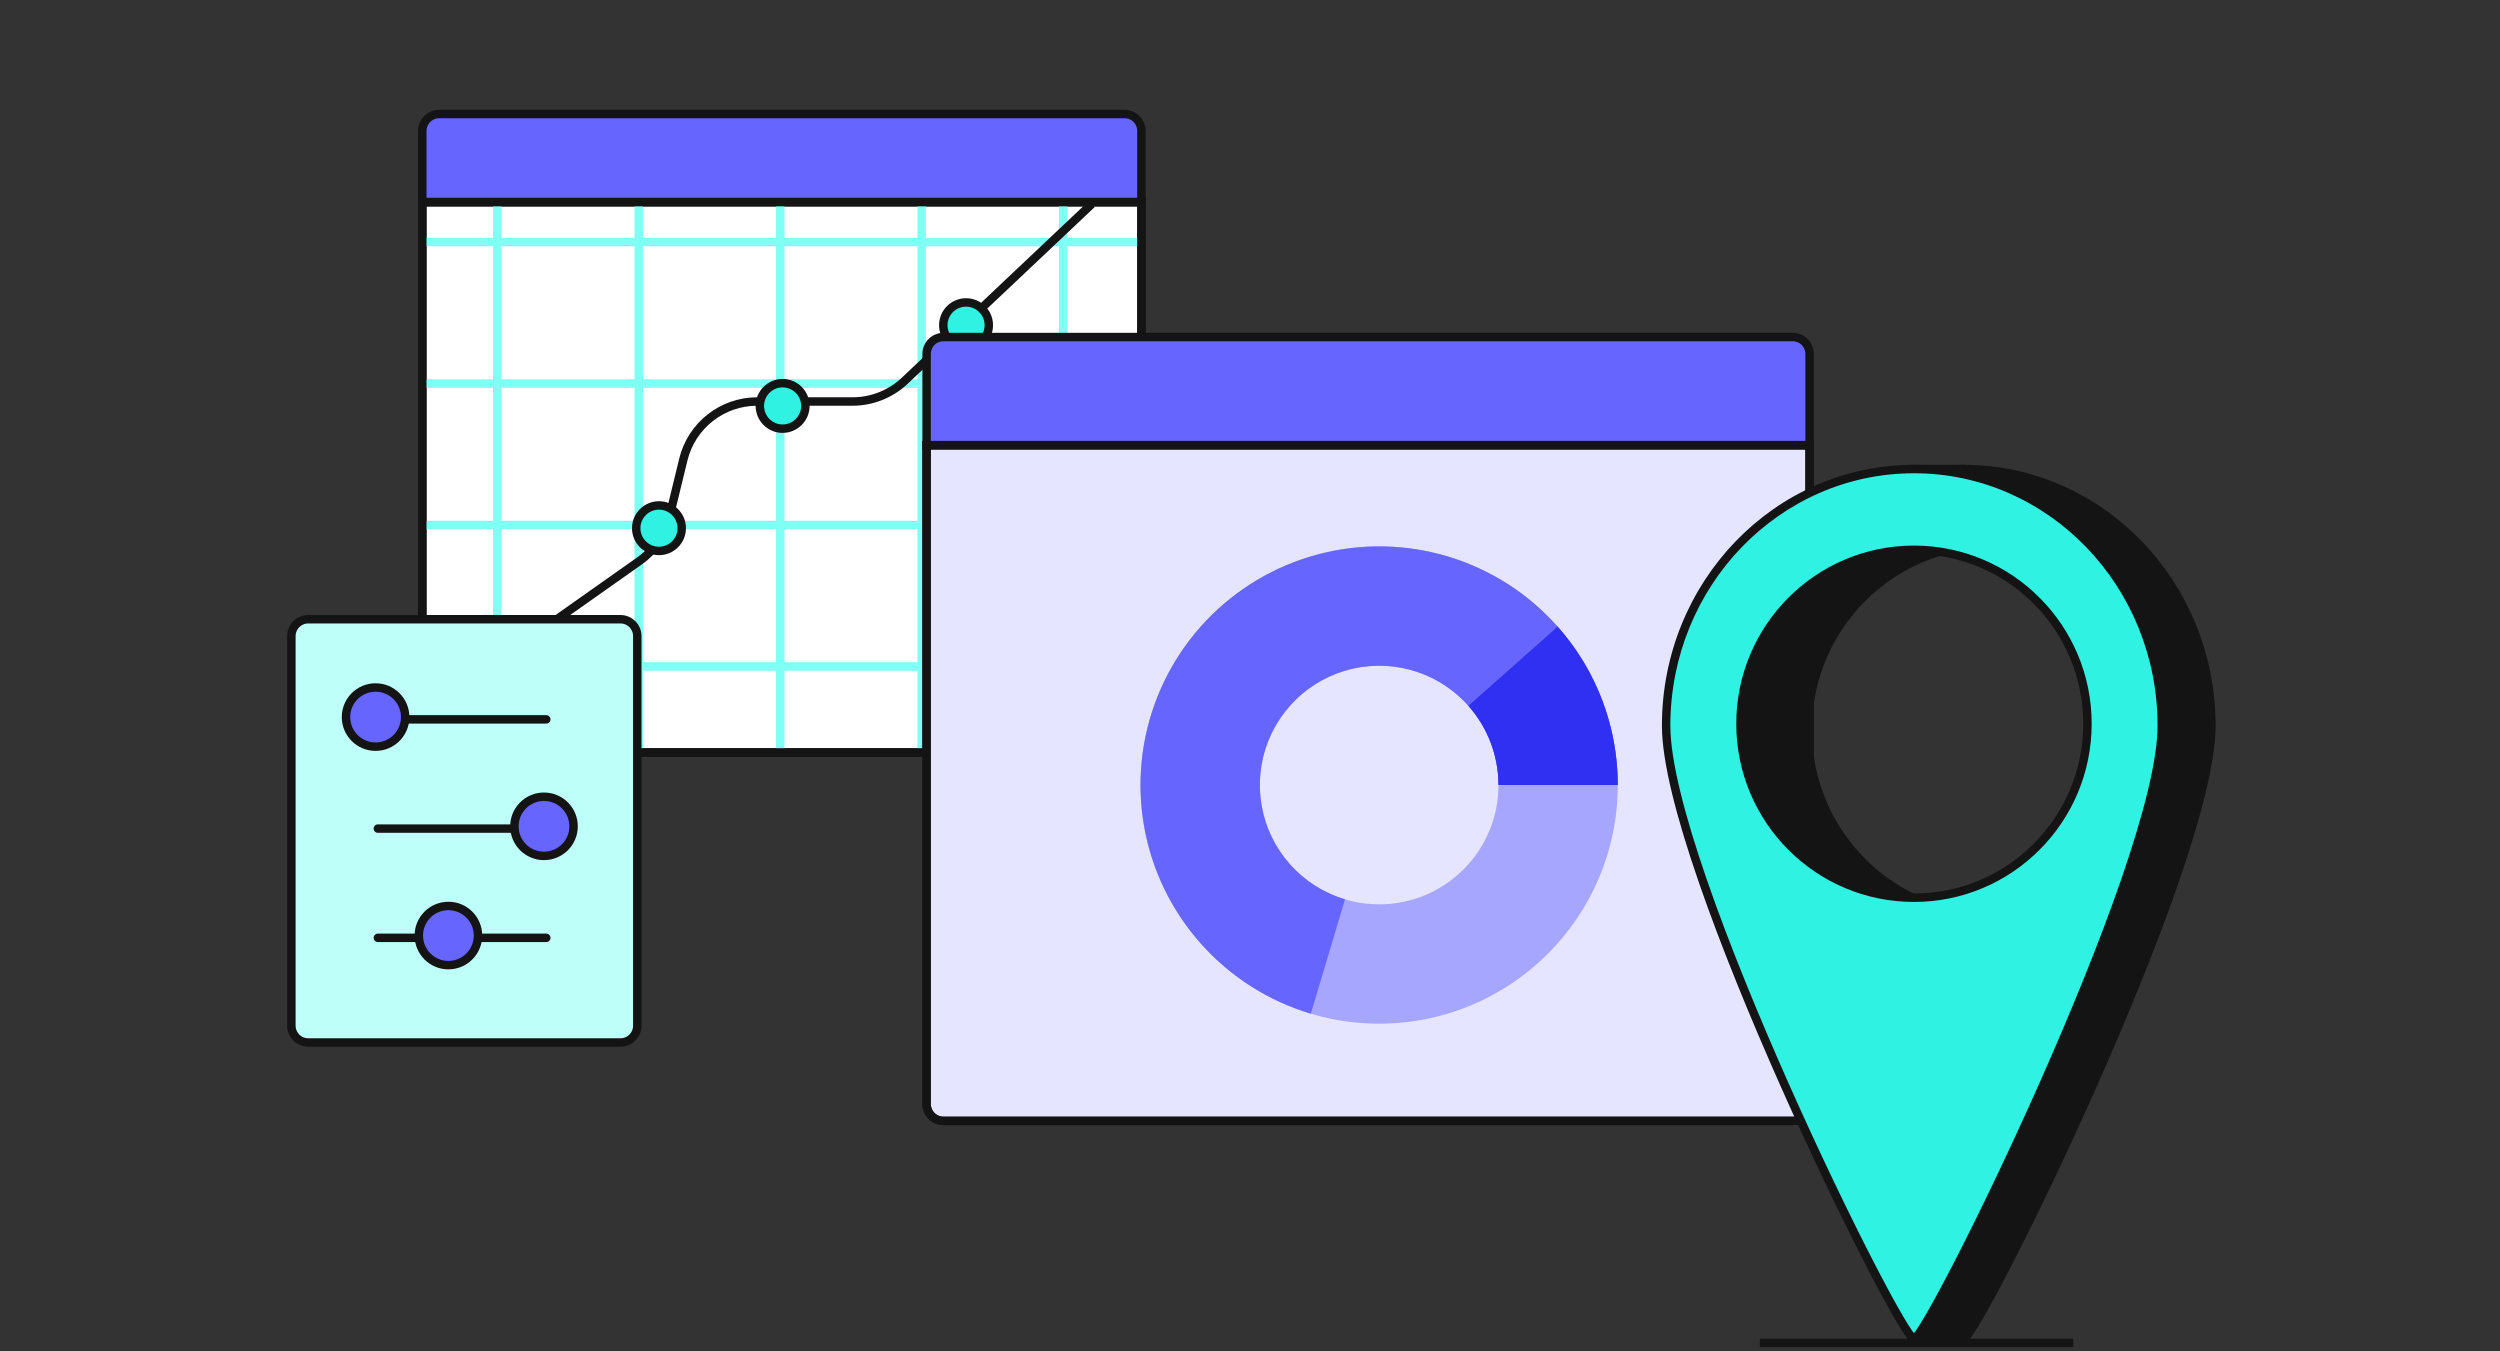 <svg width="592" height="320" viewBox="0 0 592 320" fill="none" xmlns="http://www.w3.org/2000/svg">
<rect x="0" y="0" width="592" height="320" fill="#333333" stroke="none"/>
<path d="M100 47.852H270.289V174.175C270.289 176.384 268.498 178.175 266.289 178.175H104C101.791 178.175 100 176.384 100 174.175V47.852Z" fill="white" stroke="#141414" stroke-width="2"/>
<path d="M100 31C100 28.791 101.791 27 104 27H266.289C268.498 27 270.289 28.791 270.289 31V47.852H100V31Z" fill="#6666FF" stroke="#141414" stroke-width="2"/>
<g clip-path="url(#clip0_416_4801)">
<line x1="100" y1="57.322" x2="435.017" y2="57.322" stroke="#80FFF5" stroke-width="2"/>
<line x1="100" y1="90.824" x2="435.017" y2="90.824" stroke="#80FFF5" stroke-width="2"/>
<line x1="100" y1="124.326" x2="435.017" y2="124.326" stroke="#80FFF5" stroke-width="2"/>
<line x1="100" y1="157.827" x2="435.017" y2="157.827" stroke="#80FFF5" stroke-width="2"/>
<line x1="117.751" y1="47.852" x2="117.751" y2="438.007" stroke="#80FFF5" stroke-width="2"/>
<line x1="151.252" y1="47.852" x2="151.252" y2="438.007" stroke="#80FFF5" stroke-width="2"/>
<line x1="184.754" y1="47.852" x2="184.754" y2="438.007" stroke="#80FFF5" stroke-width="2"/>
<line x1="218.256" y1="47.852" x2="218.256" y2="438.007" stroke="#80FFF5" stroke-width="2"/>
<line x1="251.758" y1="47.852" x2="251.758" y2="438.007" stroke="#80FFF5" stroke-width="2"/>
</g>
<path d="M119.983 155.026L151.396 132.851C154.95 130.343 157.475 126.632 158.504 122.406L161.815 108.817C163.779 100.752 171.003 95.077 179.303 95.077H201.878C206.476 95.077 210.899 93.318 214.24 90.161L258.56 48.286" stroke="#141414" stroke-width="2"/>
<circle cx="120.159" cy="155.2" r="5.389" fill="#30F2E2" stroke="#141414" stroke-width="2"/>
<circle cx="156.044" cy="125.077" r="5.389" fill="#30F2E2" stroke="#141414" stroke-width="2"/>
<circle cx="185.32" cy="96.121" r="5.389" fill="#30F2E2" stroke="#141414" stroke-width="2"/>
<circle cx="228.762" cy="77.007" r="5.389" fill="#30F2E2" stroke="#141414" stroke-width="2"/>
<path d="M100 47.852H270.289V174.175C270.289 176.384 268.498 178.175 266.289 178.175H104C101.791 178.175 100 176.384 100 174.175V47.852Z" stroke="#141414" stroke-width="2"/>
<path d="M219.422 105.414H428.511V261.431C428.511 263.64 426.72 265.431 424.511 265.431H223.422C221.213 265.431 219.422 263.64 219.422 261.431V105.414Z" fill="#E5E5FF" stroke="#141414" stroke-width="2"/>
<path d="M219.422 83.811C219.422 81.601 221.213 79.811 223.422 79.811H424.511C426.72 79.811 428.511 81.601 428.511 83.811V105.413H219.422V83.811Z" fill="#6666FF" stroke="#141414" stroke-width="2"/>
<path d="M219.422 105.414H428.511V261.431C428.511 263.64 426.72 265.431 424.511 265.431H223.422C221.213 265.431 219.422 263.64 219.422 261.431V105.414Z" stroke="#141414" stroke-width="2"/>
<path d="M383.09 185.895C383.09 217.103 357.792 242.401 326.584 242.401C295.377 242.401 270.078 217.103 270.078 185.895C270.078 154.687 295.377 129.389 326.584 129.389C357.792 129.389 383.09 154.687 383.09 185.895ZM298.331 185.895C298.331 201.499 310.98 214.148 326.584 214.148C342.188 214.148 354.837 201.499 354.837 185.895C354.837 170.291 342.188 157.642 326.584 157.642C310.98 157.642 298.331 170.291 298.331 185.895Z" fill="#A6A6FF"/>
<path d="M383.09 185.895C383.09 175.417 380.177 165.145 374.676 156.227C369.174 147.31 361.302 140.097 351.938 135.396C342.574 130.695 332.087 128.689 321.649 129.605C311.211 130.52 301.233 134.319 292.83 140.578C284.426 146.838 277.929 155.31 274.064 165.049C270.198 174.788 269.117 185.41 270.94 195.728C272.763 206.046 277.42 215.654 284.389 223.479C291.358 231.303 300.366 237.036 310.405 240.036L318.495 212.965C313.475 211.465 308.971 208.599 305.487 204.687C302.002 200.775 299.674 195.971 298.762 190.812C297.85 185.652 298.391 180.341 300.324 175.472C302.257 170.603 305.505 166.366 309.707 163.237C313.908 160.107 318.897 158.207 324.116 157.75C329.335 157.292 334.579 158.295 339.261 160.645C343.943 162.996 347.879 166.602 350.63 171.061C353.381 175.52 354.837 180.656 354.837 185.895H383.09Z" fill="#6666FF"/>
<path d="M383.09 185.895C383.09 172.071 378.023 158.727 368.848 148.388L347.716 167.142C352.304 172.311 354.837 178.983 354.837 185.895H383.09Z" fill="#3030F2"/>
<path d="M417.733 318L489.944 318" stroke="#141414" stroke-width="2" stroke-linecap="square"/>
<rect x="452.995" y="304.931" width="12.191" height="12.191" fill="#141414"/>
<rect x="453.186" y="111.067" width="11.443" height="18.594" fill="#141414" stroke="#141414" stroke-width="2"/>
<path fill-rule="evenodd" clip-rule="evenodd" d="M464.963 317.035C468.224 317.035 523.65 205.411 523.65 171.845C523.65 138.278 497.375 111.067 464.963 111.067C432.552 111.067 406.277 138.278 406.277 171.845C406.277 205.411 461.703 317.035 464.963 317.035ZM472.08 216.994C496.388 216.994 498.229 197.234 498.229 172.858C498.229 148.483 496.388 128.722 472.08 128.722C447.771 128.722 428.065 148.483 428.065 172.858C428.065 197.234 447.771 216.994 472.08 216.994Z" fill="#141414"/>
<path d="M522.65 171.845C522.65 180.049 519.243 193.173 513.993 208.365C508.759 223.513 501.741 240.585 494.615 256.621C487.49 272.656 480.265 287.641 474.619 298.612C471.796 304.099 469.373 308.572 467.558 311.668C466.649 313.218 465.904 314.405 465.344 315.195C465.061 315.594 464.844 315.865 464.692 316.027C464.655 316.066 464.626 316.094 464.605 316.113C464.583 316.133 464.573 316.14 464.576 316.138C464.577 316.137 464.605 316.117 464.657 316.095C464.707 316.074 464.815 316.035 464.963 316.035V318.035C465.334 318.035 465.611 317.856 465.731 317.77C465.883 317.663 466.023 317.53 466.145 317.401C466.393 317.138 466.673 316.778 466.976 316.351C467.586 315.491 468.365 314.246 469.284 312.679C471.125 309.539 473.567 305.029 476.398 299.527C482.062 288.52 489.304 273.501 496.443 257.433C503.581 241.368 510.624 224.24 515.883 209.018C521.128 193.84 524.65 180.424 524.65 171.845H522.65ZM464.963 112.067C496.79 112.067 522.65 138.797 522.65 171.845H524.65C524.65 137.759 497.96 110.067 464.963 110.067V112.067ZM407.277 171.845C407.277 138.797 433.137 112.067 464.963 112.067V110.067C431.967 110.067 405.277 137.759 405.277 171.845H407.277ZM464.963 316.035C465.112 316.035 465.219 316.074 465.269 316.095C465.321 316.117 465.349 316.137 465.35 316.138C465.353 316.14 465.344 316.133 465.322 316.113C465.3 316.094 465.271 316.066 465.235 316.027C465.082 315.865 464.865 315.594 464.583 315.195C464.023 314.405 463.277 313.218 462.368 311.668C460.554 308.572 458.131 304.099 455.307 298.612C449.662 287.641 442.436 272.656 435.311 256.621C428.186 240.585 421.168 223.513 415.933 208.365C410.684 193.173 407.277 180.049 407.277 171.845H405.277C405.277 180.424 408.798 193.84 414.043 209.018C419.303 224.24 426.345 241.368 433.484 257.433C440.623 273.501 447.865 288.52 453.529 299.527C456.36 305.029 458.802 309.539 460.643 312.679C461.561 314.246 462.341 315.491 462.951 316.351C463.253 316.778 463.533 317.138 463.781 317.401C463.904 317.53 464.043 317.663 464.195 317.77C464.316 317.856 464.593 318.035 464.963 318.035V316.035ZM497.229 172.858C497.229 185.081 496.756 195.902 493.354 203.666C491.669 207.513 489.279 210.57 485.893 212.677C482.5 214.787 478.023 215.994 472.08 215.994V217.994C478.291 217.994 483.16 216.731 486.949 214.375C490.744 212.014 493.373 208.608 495.186 204.468C498.783 196.259 499.229 185.011 499.229 172.858H497.229ZM472.08 129.722C478.023 129.722 482.5 130.93 485.893 133.04C489.279 135.146 491.669 138.203 493.354 142.051C496.756 149.815 497.229 160.636 497.229 172.858H499.229C499.229 160.705 498.783 149.458 495.186 141.248C493.373 137.109 490.744 133.702 486.949 131.342C483.16 128.985 478.291 127.722 472.08 127.722V129.722ZM429.065 172.858C429.065 149.032 448.326 129.722 472.08 129.722V127.722C447.216 127.722 427.065 147.933 427.065 172.858H429.065ZM472.08 215.994C448.326 215.994 429.065 196.684 429.065 172.858H427.065C427.065 197.784 447.216 217.994 472.08 217.994V215.994Z" fill="#141414"/>
<path fill-rule="evenodd" clip-rule="evenodd" d="M453.227 317.035C456.487 317.035 511.913 205.411 511.913 171.845C511.913 138.278 485.638 111.067 453.227 111.067C420.815 111.067 394.54 138.278 394.54 171.845C394.54 205.411 449.966 317.035 453.227 317.035ZM453.227 212.58C475.915 212.58 494.308 194.137 494.308 171.386C494.308 148.636 475.915 130.193 453.227 130.193C430.539 130.193 412.147 148.636 412.147 171.386C412.147 194.137 430.539 212.58 453.227 212.58Z" fill="#30F2E2"/>
<path d="M510.913 171.845C510.913 180.049 507.506 193.173 502.257 208.365C497.022 223.513 490.004 240.585 482.879 256.621C475.754 272.656 468.528 287.641 462.883 298.612C460.059 304.099 457.636 308.572 455.822 311.668C454.913 313.218 454.167 314.405 453.607 315.195C453.324 315.594 453.108 315.865 452.955 316.027C452.918 316.066 452.89 316.094 452.868 316.113C452.846 316.133 452.837 316.14 452.84 316.138C452.841 316.137 452.869 316.117 452.921 316.095C452.97 316.074 453.078 316.035 453.227 316.035V318.035C453.597 318.035 453.874 317.856 453.995 317.77C454.147 317.663 454.286 317.53 454.409 317.401C454.657 317.138 454.936 316.778 455.239 316.351C455.849 315.491 456.628 314.246 457.547 312.679C459.388 309.539 461.83 305.029 464.661 299.527C470.325 288.52 477.567 273.501 484.706 257.433C491.845 241.368 498.887 224.24 504.147 209.018C509.392 193.84 512.913 180.424 512.913 171.845H510.913ZM453.227 112.067C485.053 112.067 510.913 138.797 510.913 171.845H512.913C512.913 137.759 486.223 110.067 453.227 110.067V112.067ZM395.54 171.845C395.54 138.797 421.4 112.067 453.227 112.067V110.067C420.23 110.067 393.54 137.759 393.54 171.845H395.54ZM453.227 316.035C453.375 316.035 453.483 316.074 453.532 316.095C453.585 316.117 453.613 316.137 453.614 316.138C453.617 316.14 453.607 316.133 453.585 316.113C453.564 316.094 453.535 316.066 453.498 316.027C453.345 315.865 453.129 315.594 452.846 315.195C452.286 314.405 451.541 313.218 450.632 311.668C448.817 308.572 446.394 304.099 443.571 298.612C437.925 287.641 430.7 272.656 423.575 256.621C416.449 240.585 409.431 223.513 404.197 208.365C398.947 193.173 395.54 180.049 395.54 171.845H393.54C393.54 180.424 397.062 193.84 402.306 209.018C407.566 224.24 414.609 241.368 421.747 257.433C428.886 273.501 436.128 288.52 441.792 299.527C444.623 305.029 447.065 309.539 448.906 312.679C449.825 314.246 450.604 315.491 451.214 316.351C451.517 316.778 451.796 317.138 452.044 317.401C452.167 317.53 452.307 317.663 452.458 317.77C452.579 317.856 452.856 318.035 453.227 318.035V316.035ZM493.308 171.386C493.308 193.587 475.36 211.58 453.227 211.58V213.58C476.47 213.58 495.308 194.686 495.308 171.386H493.308ZM453.227 131.193C475.36 131.193 493.308 149.185 493.308 171.386H495.308C495.308 148.086 476.47 129.193 453.227 129.193V131.193ZM413.147 171.386C413.147 149.185 431.094 131.193 453.227 131.193V129.193C429.984 129.193 411.147 148.086 411.147 171.386H413.147ZM453.227 211.58C431.094 211.58 413.147 193.587 413.147 171.386H411.147C411.147 194.686 429.984 213.58 453.227 213.58V211.58Z" fill="#141414"/>
<path d="M69 150.633C69 148.424 70.791 146.633 73 146.633H146.911C149.12 146.633 150.911 148.424 150.911 150.633V242.866C150.911 245.075 149.12 246.866 146.911 246.866H73C70.791 246.866 69 245.075 69 242.866V150.633Z" fill="#BFFFFA" stroke="#141414" stroke-width="2"/>
<path d="M89.478 170.344H129.356" stroke="#141414" stroke-width="2" stroke-linecap="round" stroke-linejoin="round"/>
<path d="M89.478 196.211H129.356" stroke="#141414" stroke-width="2" stroke-linecap="round" stroke-linejoin="round"/>
<path d="M89.478 222.077H129.356" stroke="#141414" stroke-width="2" stroke-linecap="round" stroke-linejoin="round"/>
<circle cx="88.939" cy="169.805" r="7.006" fill="#6666FF" stroke="#141414" stroke-width="2"/>
<circle cx="128.817" cy="195.672" r="7.006" fill="#6666FF" stroke="#141414" stroke-width="2"/>
<circle cx="106.183" cy="221.539" r="7.006" fill="#6666FF" stroke="#141414" stroke-width="2"/>
<defs>
<clipPath id="clip0_416_4801">
<rect width="170.289" height="130.323" fill="white" transform="translate(100 47.852)"/>
</clipPath>
</defs>
</svg>
